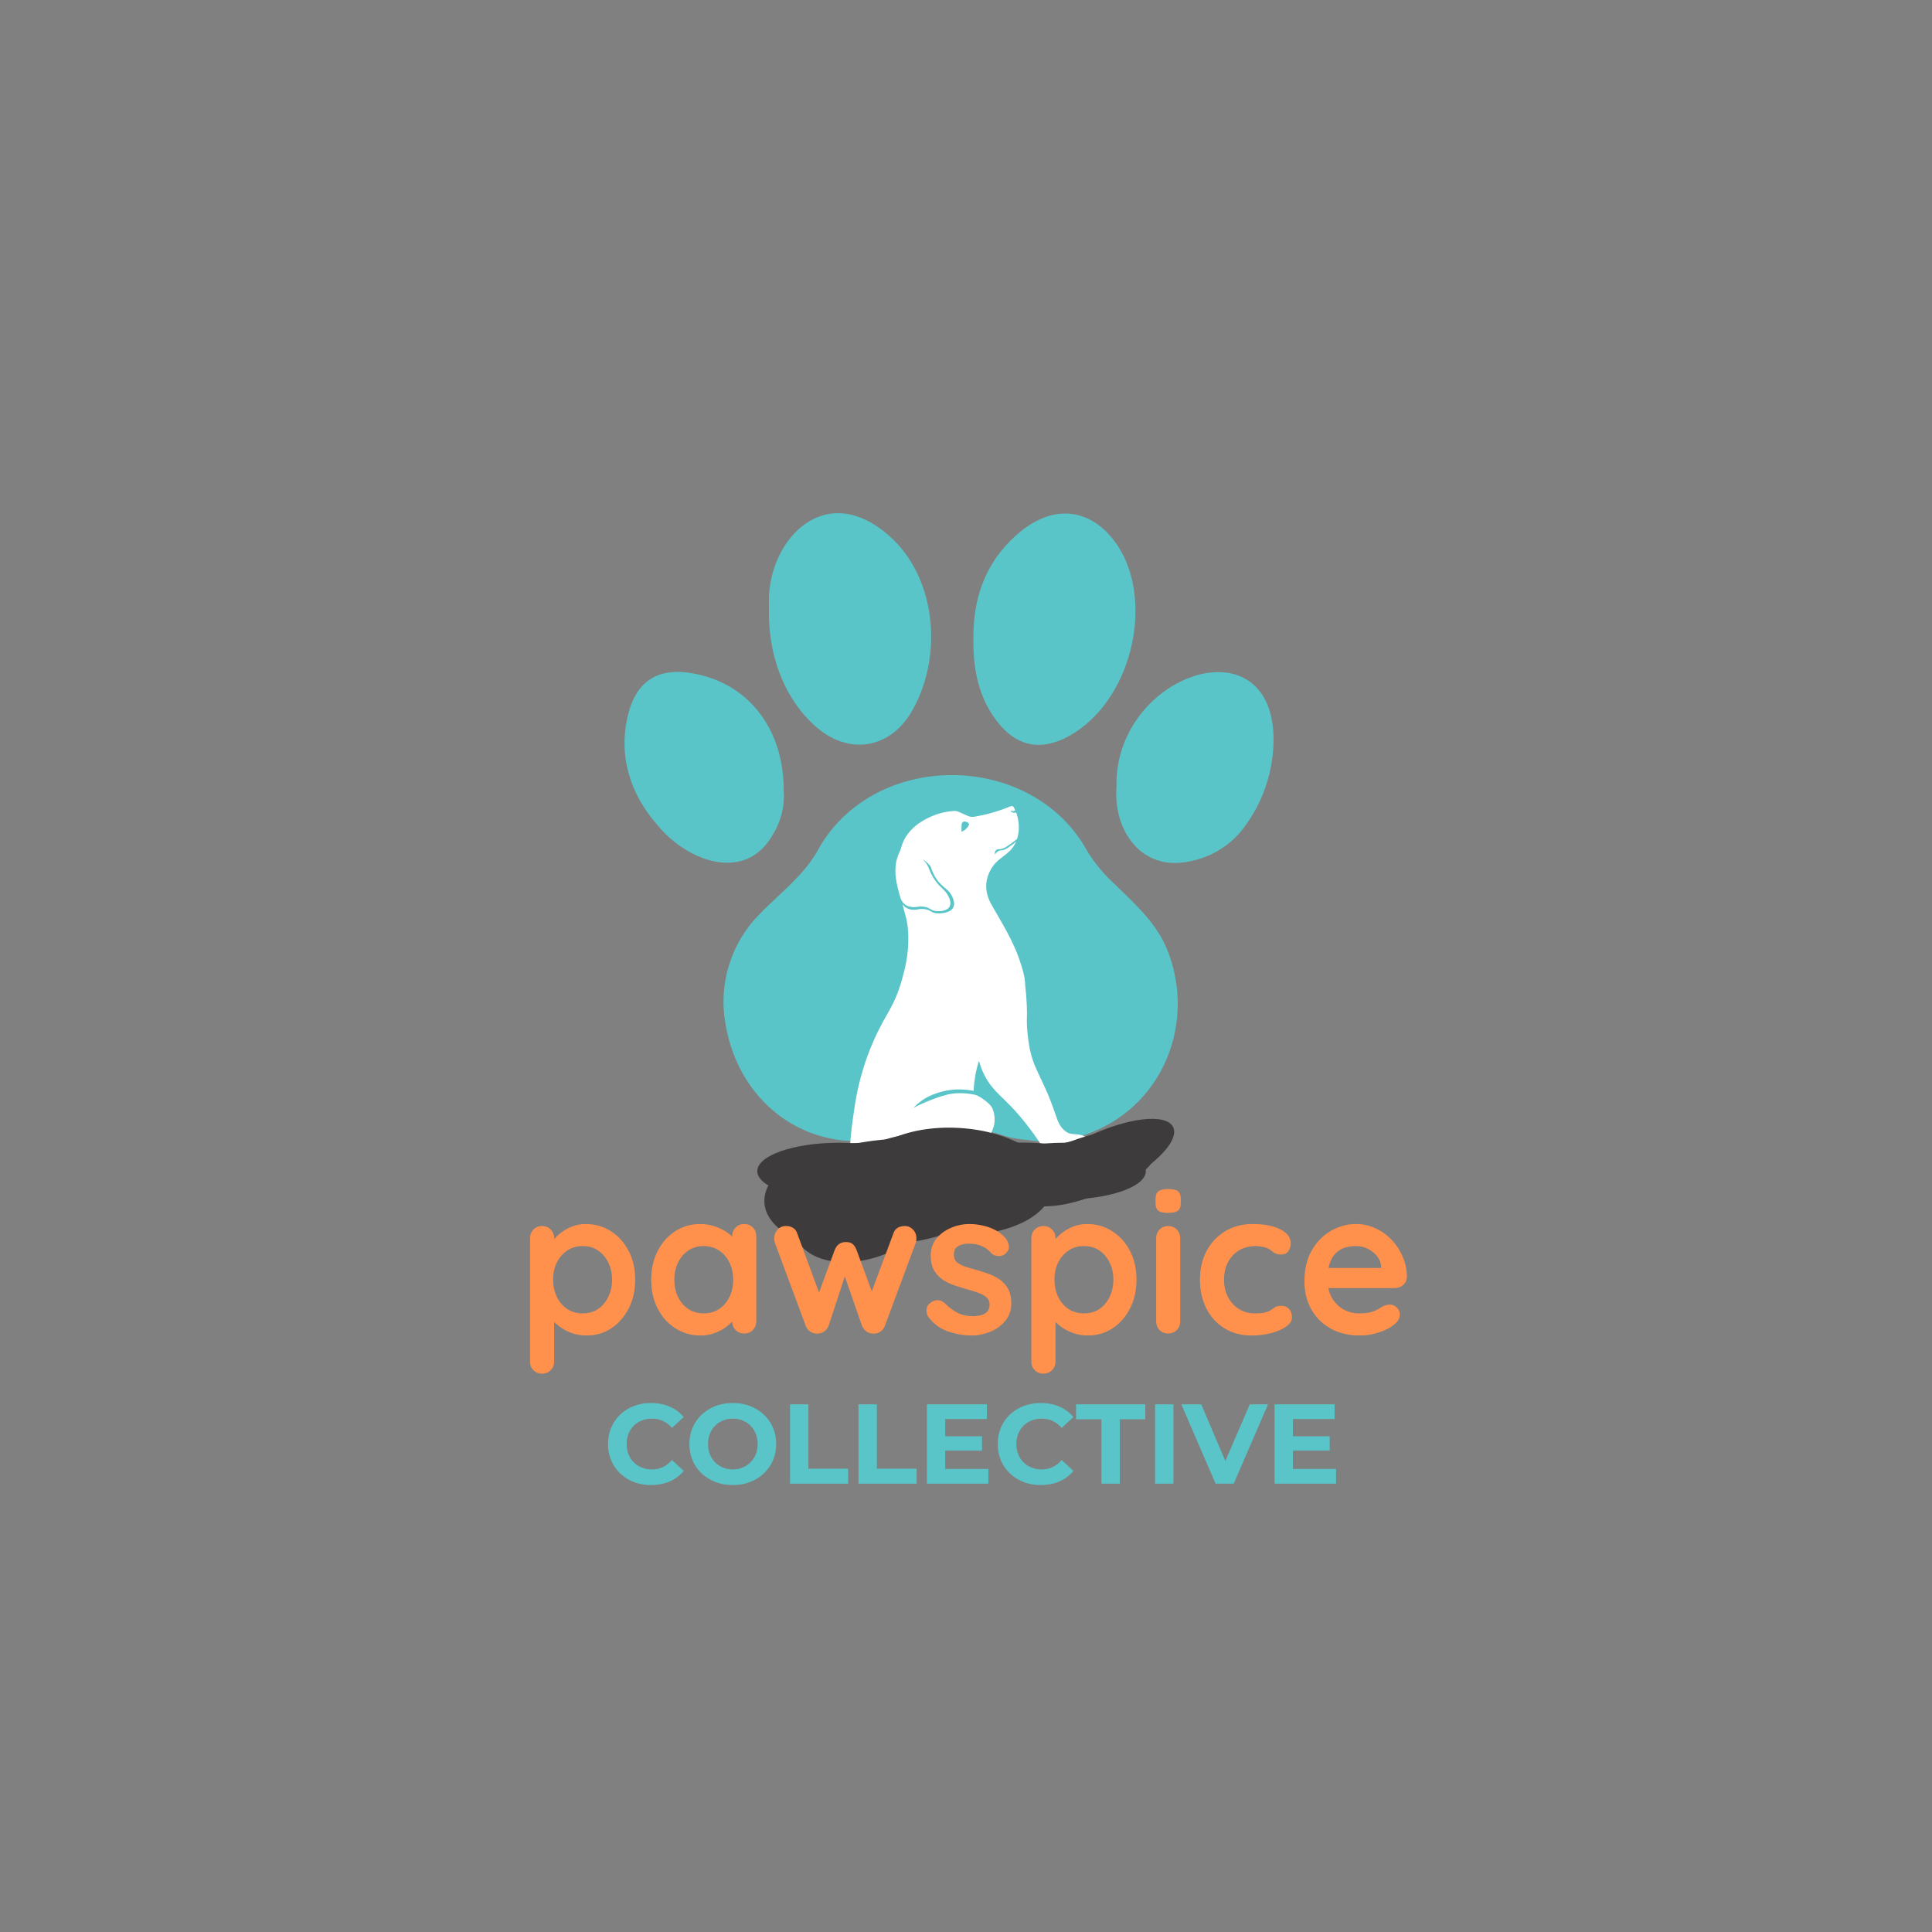 <svg version="1.0" preserveAspectRatio="xMidYMid meet" height="500" viewBox="0 0 375 375" zoomAndPan="magnify" width="500" xmlns:xlink="http://www.w3.org/1999/xlink" xmlns="http://www.w3.org/2000/svg"><rect x="0" y="0" width="375" height="375" fill="#808080" stroke="none"/><defs><g></g><clipPath id="ccce08d96b"><path clip-rule="nonzero" d="M 19 51 L 108 51 L 108 122.684 L 19 122.684 Z M 19 51"></path></clipPath><clipPath id="788b324be1"><path clip-rule="nonzero" d="M 28 0.602 L 60 0.602 L 60 46 L 28 46 Z M 28 0.602"></path></clipPath><clipPath id="ea98048082"><path clip-rule="nonzero" d="M 67 0.602 L 100 0.602 L 100 46 L 67 46 Z M 67 0.602"></path></clipPath><clipPath id="bb8d5f2aca"><path clip-rule="nonzero" d="M 95 31 L 126.129 31 L 126.129 69 L 95 69 Z M 95 31"></path></clipPath><clipPath id="c6e6fdd5f9"><path clip-rule="nonzero" d="M 0.223 31 L 32 31 L 32 69 L 0.223 69 Z M 0.223 31"></path></clipPath><clipPath id="fc6cfb543d"><path clip-rule="nonzero" d="M 30 57 L 92 57 L 92 139 L 30 139 Z M 30 57"></path></clipPath><clipPath id="a2c567a516"><path clip-rule="nonzero" d="M 11.789 75.238 L 74.824 54.383 L 97.625 123.297 L 34.594 144.152 Z M 11.789 75.238"></path></clipPath><clipPath id="135a822683"><path clip-rule="nonzero" d="M 11.789 75.238 L 74.824 54.383 L 97.625 123.297 L 34.594 144.152 Z M 11.789 75.238"></path></clipPath><clipPath id="73c42ee257"><path clip-rule="nonzero" d="M 45 119 L 84 119 L 84 141 L 45 141 Z M 45 119"></path></clipPath><clipPath id="d1b760bd82"><path clip-rule="nonzero" d="M 46.387 118.867 L 83.887 120.992 L 82.715 141.684 L 45.215 139.559 Z M 46.387 118.867"></path></clipPath><clipPath id="78fde81e47"><path clip-rule="nonzero" d="M 65.133 119.93 C 54.781 119.344 46.125 123.5 45.801 129.215 C 45.48 134.926 53.609 140.031 63.961 140.621 C 74.312 141.207 82.965 137.051 83.289 131.336 C 83.613 125.621 75.484 120.516 65.133 119.93 Z M 65.133 119.93"></path></clipPath><clipPath id="022f8a8de1"><path clip-rule="nonzero" d="M 0.32 0.16 L 38.719 0.16 L 38.719 22 L 0.32 22 Z M 0.32 0.16"></path></clipPath><clipPath id="6347ddfd9e"><path clip-rule="nonzero" d="M 1.387 -0.133 L 38.887 1.992 L 37.715 22.684 L 0.215 20.559 Z M 1.387 -0.133"></path></clipPath><clipPath id="0a0080437d"><path clip-rule="nonzero" d="M 20.133 0.93 C 9.781 0.344 1.125 4.5 0.801 10.215 C 0.48 15.926 8.609 21.031 18.961 21.621 C 29.312 22.207 37.965 18.051 38.289 12.336 C 38.613 6.621 30.484 1.516 20.133 0.93 Z M 20.133 0.93"></path></clipPath><clipPath id="e7a4955317"><rect height="22" y="0" width="39" x="0"></rect></clipPath><clipPath id="e6338b4c78"><path clip-rule="nonzero" d="M 37 120 L 75 120 L 75 143 L 37 143 Z M 37 120"></path></clipPath><clipPath id="ae9b8f315f"><path clip-rule="nonzero" d="M 35.613 125.129 L 72.41 117.594 L 76.566 137.895 L 39.77 145.43 Z M 35.613 125.129"></path></clipPath><clipPath id="b484db3add"><path clip-rule="nonzero" d="M 54.004 121.363 C 43.848 123.441 36.543 129.676 37.691 135.281 C 38.84 140.887 48.004 143.742 58.16 141.664 C 68.32 139.582 75.621 133.352 74.473 127.746 C 73.324 122.141 64.16 119.281 54.004 121.363 Z M 54.004 121.363"></path></clipPath><clipPath id="a83c298c5b"><path clip-rule="nonzero" d="M 0 0 L 38 0 L 38 23 L 0 23 Z M 0 0"></path></clipPath><clipPath id="97966015b0"><path clip-rule="nonzero" d="M -1.387 5.129 L 35.41 -2.406 L 39.566 17.895 L 2.77 25.43 Z M -1.387 5.129"></path></clipPath><clipPath id="783b724536"><path clip-rule="nonzero" d="M 17.004 1.363 C 6.848 3.441 -0.457 9.676 0.691 15.281 C 1.84 20.887 11.004 23.742 21.16 21.664 C 31.32 19.582 38.621 13.352 37.473 7.746 C 36.324 2.141 27.16 -0.719 17.004 1.363 Z M 17.004 1.363"></path></clipPath><clipPath id="9bc34a3889"><rect height="23" y="0" width="38" x="0"></rect></clipPath><clipPath id="1aaac1087f"><path clip-rule="nonzero" d="M 32 122 L 63 122 L 63 146 L 32 146 Z M 32 122"></path></clipPath><clipPath id="13cdd2d10d"><path clip-rule="nonzero" d="M 29.02 131.797 L 57.816 118.281 L 66.621 137.039 L 37.824 150.559 Z M 29.02 131.797"></path></clipPath><clipPath id="c59edb935a"><path clip-rule="nonzero" d="M 43.395 125.051 C 35.453 128.777 30.988 135.996 33.422 141.18 C 35.852 146.359 44.262 147.535 52.199 143.809 C 60.141 140.082 64.609 132.859 62.176 127.68 C 59.746 122.5 51.336 121.324 43.395 125.051 Z M 43.395 125.051"></path></clipPath><clipPath id="3975afec43"><path clip-rule="nonzero" d="M 0 0 L 31 0 L 31 24 L 0 24 Z M 0 0"></path></clipPath><clipPath id="7716fb1b02"><path clip-rule="nonzero" d="M -2.98 9.797 L 25.816 -3.719 L 34.621 15.039 L 5.824 28.559 Z M -2.98 9.797"></path></clipPath><clipPath id="32d9a7e179"><path clip-rule="nonzero" d="M 11.395 3.051 C 3.453 6.777 -1.012 13.996 1.422 19.18 C 3.852 24.359 12.262 25.535 20.199 21.809 C 28.141 18.082 32.609 10.859 30.176 5.68 C 27.746 0.5 19.336 -0.676 11.395 3.051 Z M 11.395 3.051"></path></clipPath><clipPath id="0663f16e68"><rect height="24" y="0" width="31" x="0"></rect></clipPath><clipPath id="5bcddbecef"><path clip-rule="nonzero" d="M 27 122 L 66 122 L 66 144 L 27 144 Z M 27 122"></path></clipPath><clipPath id="4478aff6ad"><path clip-rule="nonzero" d="M 26.656 124.156 L 64.367 121.531 L 65.805 142.203 L 28.094 144.828 Z M 26.656 124.156"></path></clipPath><clipPath id="f31307a37b"><path clip-rule="nonzero" d="M 45.5 122.844 C 35.094 123.57 26.977 128.785 27.375 134.492 C 27.773 140.203 36.531 144.242 46.941 143.516 C 57.352 142.793 65.465 137.578 65.066 131.867 C 64.672 126.16 55.91 122.117 45.5 122.844 Z M 45.5 122.844"></path></clipPath><clipPath id="a1961a92be"><path clip-rule="nonzero" d="M 0 0.039 L 38.48 0.039 L 38.48 22 L 0 22 Z M 0 0.039"></path></clipPath><clipPath id="65bd743900"><path clip-rule="nonzero" d="M -0.344 2.156 L 37.367 -0.469 L 38.805 20.203 L 1.094 22.828 Z M -0.344 2.156"></path></clipPath><clipPath id="65418865e3"><path clip-rule="nonzero" d="M 18.5 0.844 C 8.094 1.57 -0.023 6.785 0.375 12.492 C 0.773 18.203 9.531 22.242 19.941 21.516 C 30.352 20.793 38.465 15.578 38.066 9.867 C 37.672 4.16 28.91 0.117 18.5 0.844 Z M 18.5 0.844"></path></clipPath><clipPath id="318cb4596b"><rect height="22" y="0" width="39" x="0"></rect></clipPath><clipPath id="9e4b896fec"><path clip-rule="nonzero" d="M 32 122 L 64 122 L 64 135 L 32 135 Z M 32 122"></path></clipPath><clipPath id="8cb3980f56"><path clip-rule="nonzero" d="M 31.23 125.219 L 62.598 120.059 L 64.387 130.941 L 33.02 136.102 Z M 31.23 125.219"></path></clipPath><clipPath id="3c9f1ae60b"><path clip-rule="nonzero" d="M 46.902 122.641 C 38.246 124.066 31.633 127.656 32.125 130.66 C 32.621 133.664 40.039 134.945 48.695 133.523 C 57.348 132.098 63.965 128.508 63.473 125.504 C 62.977 122.5 55.559 121.219 46.902 122.641 Z M 46.902 122.641"></path></clipPath><clipPath id="98b8a9cfe8"><path clip-rule="nonzero" d="M 0 0 L 32 0 L 32 13 L 0 13 Z M 0 0"></path></clipPath><clipPath id="f5f134af96"><path clip-rule="nonzero" d="M -0.77 3.219 L 30.598 -1.941 L 32.387 8.941 L 1.02 14.102 Z M -0.77 3.219"></path></clipPath><clipPath id="c76afcf78d"><path clip-rule="nonzero" d="M 14.902 0.641 C 6.246 2.066 -0.367 5.656 0.125 8.66 C 0.621 11.664 8.039 12.945 16.695 11.523 C 25.348 10.098 31.965 6.508 31.473 3.504 C 30.977 0.5 23.559 -0.781 14.902 0.641 Z M 14.902 0.641"></path></clipPath><clipPath id="775420c110"><rect height="13" y="0" width="32" x="0"></rect></clipPath><clipPath id="cb48c03cb0"><path clip-rule="nonzero" d="M 25.988 122.805 L 57.777 122.805 L 57.777 133.832 L 25.988 133.832 Z M 25.988 122.805"></path></clipPath><clipPath id="ca067fe189"><path clip-rule="nonzero" d="M 41.871 122.805 C 33.102 122.805 25.988 125.273 25.988 128.32 C 25.988 131.363 33.102 133.832 41.871 133.832 C 50.645 133.832 57.754 131.363 57.754 128.32 C 57.754 125.273 50.645 122.805 41.871 122.805 Z M 41.871 122.805"></path></clipPath><clipPath id="17ac1ae44e"><path clip-rule="nonzero" d="M 0.988 0.805 L 32.777 0.805 L 32.777 11.832 L 0.988 11.832 Z M 0.988 0.805"></path></clipPath><clipPath id="bf30b9128e"><path clip-rule="nonzero" d="M 16.871 0.805 C 8.102 0.805 0.988 3.273 0.988 6.32 C 0.988 9.363 8.102 11.832 16.871 11.832 C 25.645 11.832 32.754 9.363 32.754 6.32 C 32.754 3.273 25.645 0.805 16.871 0.805 Z M 16.871 0.805"></path></clipPath><clipPath id="da28f9aa31"><rect height="12" y="0" width="33" x="0"></rect></clipPath><clipPath id="664e65a136"><path clip-rule="nonzero" d="M 69.637 122.805 L 101.422 122.805 L 101.422 133.832 L 69.637 133.832 Z M 69.637 122.805"></path></clipPath><clipPath id="1d9d761bf6"><path clip-rule="nonzero" d="M 85.52 122.805 C 76.746 122.805 69.637 125.273 69.637 128.32 C 69.637 131.363 76.746 133.832 85.52 133.832 C 94.289 133.832 101.402 131.363 101.402 128.32 C 101.402 125.273 94.289 122.805 85.52 122.805 Z M 85.52 122.805"></path></clipPath><clipPath id="45108781ea"><path clip-rule="nonzero" d="M 0.637 0.805 L 32.422 0.805 L 32.422 11.832 L 0.637 11.832 Z M 0.637 0.805"></path></clipPath><clipPath id="084acd5fd8"><path clip-rule="nonzero" d="M 16.52 0.805 C 7.746 0.805 0.637 3.273 0.637 6.32 C 0.637 9.363 7.746 11.832 16.52 11.832 C 25.289 11.832 32.402 9.363 32.402 6.32 C 32.402 3.273 25.289 0.805 16.52 0.805 Z M 16.52 0.805"></path></clipPath><clipPath id="df922debf0"><rect height="12" y="0" width="33" x="0"></rect></clipPath><clipPath id="3276ca8f70"><path clip-rule="nonzero" d="M 77 118 L 107 118 L 107 136 L 77 136 Z M 77 118"></path></clipPath><clipPath id="5587f11ebd"><path clip-rule="nonzero" d="M 75.68 128.539 L 104.344 114.797 L 109.113 124.738 L 80.449 138.484 Z M 75.68 128.539"></path></clipPath><clipPath id="37f1d9142f"><path clip-rule="nonzero" d="M 90.004 121.672 C 82.094 125.465 76.75 130.766 78.066 133.512 C 79.383 136.258 86.859 135.41 94.77 131.617 C 102.68 127.824 108.027 122.523 106.711 119.777 C 105.395 117.031 97.914 117.879 90.004 121.672 Z M 90.004 121.672"></path></clipPath><clipPath id="7008df0724"><path clip-rule="nonzero" d="M 0 0 L 30 0 L 30 18 L 0 18 Z M 0 0"></path></clipPath><clipPath id="1d125f0b26"><path clip-rule="nonzero" d="M -1.32 10.539 L 27.344 -3.203 L 32.113 6.738 L 3.449 20.484 Z M -1.32 10.539"></path></clipPath><clipPath id="10e3a947e5"><path clip-rule="nonzero" d="M 13.004 3.672 C 5.094 7.465 -0.25 12.766 1.066 15.512 C 2.383 18.258 9.859 17.41 17.77 13.617 C 25.68 9.824 31.027 4.523 29.711 1.777 C 28.395 -0.969 20.914 -0.121 13.004 3.672 Z M 13.004 3.672"></path></clipPath><clipPath id="ee882292ae"><rect height="18" y="0" width="30" x="0"></rect></clipPath><clipPath id="bbc65935b4"><path clip-rule="nonzero" d="M 73 120 L 104 120 L 104 136 L 73 136 Z M 73 120"></path></clipPath><clipPath id="9706d6eddb"><path clip-rule="nonzero" d="M 71.875 128.16 L 101.633 116.988 L 105.508 127.309 L 75.75 138.484 Z M 71.875 128.16"></path></clipPath><clipPath id="58627f5b6f"><path clip-rule="nonzero" d="M 86.742 122.578 C 78.531 125.66 72.742 130.469 73.812 133.32 C 74.883 136.172 82.406 135.984 90.617 132.902 C 98.832 129.816 104.621 125.008 103.551 122.156 C 102.48 119.305 94.957 119.492 86.742 122.578 Z M 86.742 122.578"></path></clipPath><clipPath id="226c88eed3"><path clip-rule="nonzero" d="M 0 0 L 31 0 L 31 16 L 0 16 Z M 0 0"></path></clipPath><clipPath id="912b22ca0d"><path clip-rule="nonzero" d="M -1.125 8.16 L 28.633 -3.012 L 32.508 7.309 L 2.75 18.484 Z M -1.125 8.16"></path></clipPath><clipPath id="c027631893"><path clip-rule="nonzero" d="M 13.742 2.578 C 5.531 5.66 -0.258 10.469 0.812 13.32 C 1.883 16.172 9.406 15.984 17.617 12.902 C 25.832 9.816 31.621 5.008 30.551 2.156 C 29.48 -0.695 21.957 -0.508 13.742 2.578 Z M 13.742 2.578"></path></clipPath><clipPath id="a9329cba10"><rect height="16" y="0" width="31" x="0"></rect></clipPath><clipPath id="24886cecc5"><path clip-rule="nonzero" d="M 63 122 L 96 122 L 96 134 L 63 134 Z M 63 122"></path></clipPath><clipPath id="1caa6092d6"><path clip-rule="nonzero" d="M 63.684 122.105 L 95.441 123.52 L 94.949 134.535 L 63.195 133.121 Z M 63.684 122.105"></path></clipPath><clipPath id="ae491c5c92"><path clip-rule="nonzero" d="M 79.551 122.812 C 70.789 122.422 63.574 124.57 63.438 127.613 C 63.305 130.656 70.297 133.438 79.062 133.828 C 87.824 134.219 95.039 132.066 95.176 129.023 C 95.309 125.984 88.316 123.203 79.551 122.812 Z M 79.551 122.812"></path></clipPath><clipPath id="57060872e5"><path clip-rule="nonzero" d="M 0.078 0.281 L 32.48 0.281 L 32.48 12 L 0.078 12 Z M 0.078 0.281"></path></clipPath><clipPath id="615bcbd1bf"><path clip-rule="nonzero" d="M 0.684 0.105 L 32.441 1.52 L 31.949 12.535 L 0.195 11.121 Z M 0.684 0.105"></path></clipPath><clipPath id="186e65ca94"><path clip-rule="nonzero" d="M 16.551 0.812 C 7.789 0.422 0.574 2.57 0.438 5.613 C 0.305 8.656 7.297 11.438 16.062 11.828 C 24.824 12.219 32.039 10.066 32.176 7.023 C 32.309 3.984 25.316 1.203 16.551 0.812 Z M 16.551 0.812"></path></clipPath><clipPath id="699f433454"><rect height="12" y="0" width="33" x="0"></rect></clipPath><clipPath id="be1f6642be"><path clip-rule="nonzero" d="M 71 121 L 104 121 L 104 135 L 71 135 Z M 71 121"></path></clipPath><clipPath id="d67084af59"><path clip-rule="nonzero" d="M 70.738 125.949 L 101.848 119.418 L 104.113 130.207 L 73.004 136.742 Z M 70.738 125.949"></path></clipPath><clipPath id="4787f328fa"><path clip-rule="nonzero" d="M 86.281 122.688 C 77.699 124.488 71.246 128.367 71.871 131.344 C 72.496 134.324 79.965 135.281 88.547 133.477 C 97.133 131.676 103.586 127.797 102.961 124.816 C 102.336 121.836 94.867 120.883 86.281 122.688 Z M 86.281 122.688"></path></clipPath><clipPath id="295dd5c64d"><path clip-rule="nonzero" d="M 0.238 0 L 32.641 0 L 32.641 14 L 0.238 14 Z M 0.238 0"></path></clipPath><clipPath id="4149f22023"><path clip-rule="nonzero" d="M -0.262 4.949 L 30.848 -1.582 L 33.113 9.207 L 2.004 15.742 Z M -0.262 4.949"></path></clipPath><clipPath id="4c858aba51"><path clip-rule="nonzero" d="M 15.281 1.688 C 6.699 3.488 0.246 7.367 0.871 10.344 C 1.496 13.324 8.965 14.281 17.547 12.477 C 26.133 10.676 32.586 6.797 31.961 3.816 C 31.336 0.836 23.867 -0.117 15.281 1.688 Z M 15.281 1.688"></path></clipPath><clipPath id="e72ecded22"><rect height="14" y="0" width="33" x="0"></rect></clipPath><clipPath id="bcdf9dfb94"><rect height="151" y="0" width="128" x="0"></rect></clipPath></defs><g transform="matrix(1, 0, 0, 1, 121, 99)"><g clip-path="url(#bcdf9dfb94)"><g clip-path="url(#ccce08d96b)"><path fill-rule="nonzero" fill-opacity="1" d="M 80.508 122.527 C 78.766 122.25 76.207 122.195 73.875 121.426 C 66.668 119.051 59.691 119.668 52.418 121.562 C 36.578 125.695 22.469 115.676 19.824 99.762 C 19.473 97.844 19.355 95.91 19.477 93.965 C 19.594 92.016 19.941 90.113 20.523 88.25 C 21.102 86.387 21.895 84.621 22.906 82.953 C 23.914 81.281 25.109 79.758 26.488 78.379 C 28.68 76.098 31.121 74.062 33.297 71.773 C 34.887 70.195 36.273 68.457 37.449 66.551 C 48.008 46.402 79.43 46.457 90.168 66.434 C 91.652 68.77 93.422 70.867 95.477 72.723 C 99.328 76.508 103.398 80.074 105.512 85.238 C 111.602 100.082 104.086 118.035 86.789 122.07 C 84.973 122.48 83.09 122.355 80.508 122.527 Z M 80.508 122.527" fill="#5ac5c8"></path></g><g clip-path="url(#788b324be1)"><path fill-rule="nonzero" fill-opacity="1" d="M 28.254 18.629 C 27.652 6.711 38.195 -5.629 50.582 4.16 C 60.926 12.207 62.32 28.715 55.684 39.566 C 51.254 46.566 43.422 47.484 37.234 41.941 C 32.023 37.309 27.945 29.324 28.254 18.629 Z M 28.254 18.629" fill="#5ac5c8"></path></g><g clip-path="url(#ea98048082)"><path fill-rule="nonzero" fill-opacity="1" d="M 67.93 25.516 C 67.77 17.047 70.305 10.219 76.207 4.922 C 84.41 -2.453 92.609 0.422 96.965 8.66 C 102.844 20.262 97.688 38.52 85.504 44.375 C 80.395 46.75 76.109 45.578 72.633 41.156 C 69.395 37.047 67.906 31.883 67.93 25.516 Z M 67.93 25.516" fill="#5ac5c8"></path></g><g clip-path="url(#bb8d5f2aca)"><path fill-rule="nonzero" fill-opacity="1" d="M 95.707 53.84 C 95.137 32.414 124.734 21.742 126.16 43.098 C 126.312 46.266 125.945 49.375 125.059 52.422 C 124.172 55.469 122.816 58.285 120.988 60.879 C 119.688 62.816 118.059 64.422 116.102 65.699 C 114.145 66.973 112.016 67.812 109.719 68.223 C 100.711 70.102 95.105 62.395 95.707 53.84 Z M 95.707 53.84" fill="#5ac5c8"></path></g><g clip-path="url(#c6e6fdd5f9)"><path fill-rule="nonzero" fill-opacity="1" d="M 31.113 54.328 C 31.234 55.84 31.113 57.336 30.758 58.809 C 30.402 60.281 29.828 61.664 29.027 62.957 C 23.668 72.523 12.285 68.082 6.676 61.223 C 1.18 54.996 -1.039 47.52 0.926 39.66 C 2.754 32.301 7.801 30.156 15.309 32.098 C 25.148 34.672 31.113 43.289 31.113 54.328 Z M 31.113 54.328" fill="#5ac5c8"></path></g><g clip-path="url(#fc6cfb543d)"><g clip-path="url(#a2c567a516)"><g clip-path="url(#135a822683)"><path fill-rule="nonzero" fill-opacity="1" d="M 67.09 61.031 C 67.039 61.254 66.855 61.488 66.688 61.695 C 66.312 62.156 65.891 62.312 65.621 62.445 C 65.621 61.992 65.625 61.594 65.637 61.273 C 65.645 60.957 65.652 60.816 65.762 60.688 C 65.949 60.469 66.133 60.363 66.578 60.516 C 66.824 60.602 66.977 60.762 67.055 60.871 C 67.086 60.918 67.102 60.977 67.09 61.031 Z M 55.465 64.309 Z M 76.238 58.703 C 75.996 58.809 75.48 58.777 75.281 58.551 C 75.203 58.465 75.188 58.367 75.188 58.305 C 75.332 58.391 75.535 58.48 75.738 58.434 C 75.891 58.398 75.969 58.297 76.051 58.254 C 75.965 58.051 75.871 57.871 75.785 57.711 C 75.664 57.488 75.395 57.395 75.16 57.492 C 74.027 57.969 72.723 58.438 71.262 58.836 C 70.137 59.145 69.07 59.367 68.09 59.531 C 67.676 59.598 67.246 59.543 66.859 59.371 C 66.227 59.09 65.594 58.809 64.961 58.527 C 64.742 58.43 64.504 58.383 64.262 58.398 C 63.453 58.445 62.395 58.578 61.211 58.941 C 60.27 59.23 57.27 60.27 55.367 62.66 C 54.574 63.656 54.086 64.742 53.805 65.902 C 53.305 66.945 53.016 67.879 52.922 68.441 C 52.555 70.652 53.055 72.582 53.48 74.23 C 53.582 74.625 53.684 74.984 53.789 75.305 C 54.047 76.117 54.695 76.75 55.52 76.969 C 55.527 76.969 55.535 76.973 55.543 76.973 C 56.746 77.281 57.266 76.777 58.527 77.027 C 59.578 77.234 59.617 77.668 60.492 77.805 C 61.305 77.934 62.793 77.883 63.301 76.977 C 63.887 75.926 62.77 74.422 62.652 74.266 C 61.797 73.141 60.414 72.57 59.223 69.387 C 59.016 68.832 58.652 68.379 58.082 67.727 C 58.84 68.336 59.527 68.883 59.684 69.34 C 60.84 72.766 62.512 73.102 63.387 74.297 C 63.508 74.461 64.648 76.059 63.98 77.223 C 63.406 78.23 61.52 78.363 60.652 78.254 C 59.723 78.137 59.695 77.668 58.574 77.48 C 57.23 77.254 56.938 77.801 55.656 77.512 C 55.652 77.508 55.645 77.508 55.637 77.508 C 55.031 77.363 54.523 77.004 54.184 76.508 C 54.648 78.602 55.223 79.629 55.301 82.613 C 55.398 86.328 54.625 89.16 54.047 91.219 C 52.539 96.59 50.918 97.652 48.547 103.062 C 45.891 109.117 45.121 114.164 44.785 116.473 C 44.039 121.629 43.398 126.043 44.934 129.457 C 44.52 130.227 43.918 130.969 43.051 131.508 C 40.938 132.816 38.578 132.121 36.723 131.574 C 33.523 130.629 31.43 128.609 30.32 127.312 C 30.383 127.801 31.34 134.344 37.156 137.094 C 42.785 139.754 48.215 136.621 49.34 135.977 C 50.086 135.543 50.75 135.07 51.332 134.586 C 51.785 134.715 52.215 134.809 52.605 134.883 L 54.754 134.555 C 54.988 134.617 55.227 134.676 55.457 134.727 C 57.137 135.082 58.512 134.953 59.316 134.848 C 64.797 134.141 67.402 131.68 72.012 131.172 C 72.555 131.109 73.926 130.988 75.277 130.078 C 75.578 129.879 75.84 129.66 76.066 129.445 C 76.75 128.797 76.668 127.684 75.902 127.137 C 74.91 126.43 73.559 125.645 72.375 125.383 C 70.32 124.922 68.262 125.598 67.246 126.324 C 67.75 125.863 68.586 125.07 69.324 124.227 C 70.371 123.027 71.367 121.348 71.914 119.535 C 72.172 118.668 72.18 116.52 71.137 115.438 C 70.031 114.293 68.672 113.57 68.191 113.477 C 64.438 112.742 62.391 113.613 62.391 113.613 C 61.34 113.82 59.062 114.711 57.418 115.473 C 57.008 115.664 56.625 115.859 56.277 116.047 C 57.32 114.957 58.738 113.891 60.629 113.246 C 63.984 112.094 66.312 112.461 67.973 112.738 C 68.109 110.367 68.5 108.473 69.02 106.918 C 69.289 107.93 69.676 108.953 70.219 109.961 C 71.496 112.34 72.98 113.43 75.148 115.656 C 77.176 117.742 79.973 121.16 82.652 125.723 C 83.113 126.5 84.016 126.906 84.898 126.727 C 85.586 126.582 88.754 125.559 90.664 124.789 C 91.457 124.469 91.703 123.477 91.16 122.816 C 90.758 122.324 90.312 121.949 89.684 121.621 C 88.281 120.895 87.078 121.379 86.094 120.777 C 84.73 119.941 84.254 118.449 83.891 117.367 C 81.184 109.352 79.32 108.707 78.566 102.625 C 78.102 98.895 78.449 99.102 78.289 95.902 C 78.223 94.516 78.121 93.355 77.992 92.367 C 77.984 90.543 77.398 88.828 76.805 87.086 C 75.734 83.945 73.703 80.473 71.742 77.121 C 71.254 76.289 70.234 74.578 70.449 72.41 C 70.543 71.461 70.836 70.773 71.004 70.387 C 72.391 67.215 74.918 67.289 76.18 64.438 C 76.199 64.398 76.215 64.359 76.23 64.32 C 76.027 64.512 75.805 64.707 75.559 64.891 C 74.727 65.52 74.113 65.984 73.422 66.039 C 73.305 66.047 73.004 66.062 72.691 66.25 C 72.398 66.43 72.23 66.688 72.129 66.879 C 72.086 66.621 72.074 66.277 72.277 66.059 C 72.488 65.82 72.84 65.828 73 65.824 C 73.84 65.801 74.539 65.27 75.934 64.215 C 76.082 64.102 76.242 63.973 76.414 63.832 C 76.852 62.48 76.758 61.273 76.715 60.801 C 76.645 59.992 76.457 59.285 76.238 58.703" fill="#ffffff"></path></g></g></g><g clip-path="url(#73c42ee257)"><g clip-path="url(#d1b760bd82)"><g clip-path="url(#78fde81e47)"><g transform="matrix(1, 0, 0, 1, 45, 119)"><g clip-path="url(#e7a4955317)"><g clip-path="url(#022f8a8de1)"><g clip-path="url(#6347ddfd9e)"><g clip-path="url(#0a0080437d)"><path fill-rule="nonzero" fill-opacity="1" d="M 1.387 -0.133 L 38.887 1.992 L 37.715 22.684 L 0.215 20.559 Z M 1.387 -0.133" fill="#3d3b3b"></path></g></g></g></g></g></g></g></g><g clip-path="url(#e6338b4c78)"><g clip-path="url(#ae9b8f315f)"><g clip-path="url(#b484db3add)"><g transform="matrix(1, 0, 0, 1, 37, 120)"><g clip-path="url(#9bc34a3889)"><g clip-path="url(#a83c298c5b)"><g clip-path="url(#97966015b0)"><g clip-path="url(#783b724536)"><path fill-rule="nonzero" fill-opacity="1" d="M -1.387 5.129 L 35.41 -2.406 L 39.566 17.895 L 2.77 25.43 Z M -1.387 5.129" fill="#3d3b3b"></path></g></g></g></g></g></g></g></g><g clip-path="url(#1aaac1087f)"><g clip-path="url(#13cdd2d10d)"><g clip-path="url(#c59edb935a)"><g transform="matrix(1, 0, 0, 1, 32, 122)"><g clip-path="url(#0663f16e68)"><g clip-path="url(#3975afec43)"><g clip-path="url(#7716fb1b02)"><g clip-path="url(#32d9a7e179)"><path fill-rule="nonzero" fill-opacity="1" d="M -2.98 9.797 L 25.742 -3.684 L 34.547 15.074 L 5.824 28.559 Z M -2.98 9.797" fill="#3d3b3b"></path></g></g></g></g></g></g></g></g><g clip-path="url(#5bcddbecef)"><g clip-path="url(#4478aff6ad)"><g clip-path="url(#f31307a37b)"><g transform="matrix(1, 0, 0, 1, 27, 122)"><g clip-path="url(#318cb4596b)"><g clip-path="url(#a1961a92be)"><g clip-path="url(#65bd743900)"><g clip-path="url(#65418865e3)"><path fill-rule="nonzero" fill-opacity="1" d="M -0.344 2.156 L 37.367 -0.469 L 38.805 20.203 L 1.094 22.828 Z M -0.344 2.156" fill="#3d3b3b"></path></g></g></g></g></g></g></g></g><g clip-path="url(#9e4b896fec)"><g clip-path="url(#8cb3980f56)"><g clip-path="url(#3c9f1ae60b)"><g transform="matrix(1, 0, 0, 1, 32, 122)"><g clip-path="url(#775420c110)"><g clip-path="url(#98b8a9cfe8)"><g clip-path="url(#f5f134af96)"><g clip-path="url(#c76afcf78d)"><path fill-rule="nonzero" fill-opacity="1" d="M -0.77 3.219 L 30.598 -1.941 L 32.387 8.941 L 1.02 14.102 Z M -0.77 3.219" fill="#3d3b3b"></path></g></g></g></g></g></g></g></g><g clip-path="url(#cb48c03cb0)"><g clip-path="url(#ca067fe189)"><g transform="matrix(1, 0, 0, 1, 25, 122)"><g clip-path="url(#da28f9aa31)"><g clip-path="url(#17ac1ae44e)"><g clip-path="url(#bf30b9128e)"><path fill-rule="nonzero" fill-opacity="1" d="M 0.988 0.805 L 32.777 0.805 L 32.777 11.832 L 0.988 11.832 Z M 0.988 0.805" fill="#3d3b3b"></path></g></g></g></g></g></g><g clip-path="url(#664e65a136)"><g clip-path="url(#1d9d761bf6)"><g transform="matrix(1, 0, 0, 1, 69, 122)"><g clip-path="url(#df922debf0)"><g clip-path="url(#45108781ea)"><g clip-path="url(#084acd5fd8)"><path fill-rule="nonzero" fill-opacity="1" d="M 0.637 0.805 L 32.422 0.805 L 32.422 11.832 L 0.637 11.832 Z M 0.637 0.805" fill="#3d3b3b"></path></g></g></g></g></g></g><g clip-path="url(#3276ca8f70)"><g clip-path="url(#5587f11ebd)"><g clip-path="url(#37f1d9142f)"><g transform="matrix(1, 0, 0, 1, 77, 118)"><g clip-path="url(#ee882292ae)"><g clip-path="url(#7008df0724)"><g clip-path="url(#1d125f0b26)"><g clip-path="url(#10e3a947e5)"><path fill-rule="nonzero" fill-opacity="1" d="M -1.32 10.539 L 27.344 -3.203 L 32.113 6.738 L 3.449 20.484 Z M -1.32 10.539" fill="#3d3b3b"></path></g></g></g></g></g></g></g></g><g clip-path="url(#bbc65935b4)"><g clip-path="url(#9706d6eddb)"><g clip-path="url(#58627f5b6f)"><g transform="matrix(1, 0, 0, 1, 73, 120)"><g clip-path="url(#a9329cba10)"><g clip-path="url(#226c88eed3)"><g clip-path="url(#912b22ca0d)"><g clip-path="url(#c027631893)"><path fill-rule="nonzero" fill-opacity="1" d="M -1.125 8.16 L 28.633 -3.012 L 32.508 7.309 L 2.75 18.484 Z M -1.125 8.16" fill="#3d3b3b"></path></g></g></g></g></g></g></g></g><g clip-path="url(#24886cecc5)"><g clip-path="url(#1caa6092d6)"><g clip-path="url(#ae491c5c92)"><g transform="matrix(1, 0, 0, 1, 63, 122)"><g clip-path="url(#699f433454)"><g clip-path="url(#57060872e5)"><g clip-path="url(#615bcbd1bf)"><g clip-path="url(#186e65ca94)"><path fill-rule="nonzero" fill-opacity="1" d="M 0.684 0.105 L 32.441 1.52 L 31.949 12.535 L 0.195 11.121 Z M 0.684 0.105" fill="#3d3b3b"></path></g></g></g></g></g></g></g></g><g clip-path="url(#be1f6642be)"><g clip-path="url(#d67084af59)"><g clip-path="url(#4787f328fa)"><g transform="matrix(1, 0, 0, 1, 71, 121)"><g clip-path="url(#e72ecded22)"><g clip-path="url(#295dd5c64d)"><g clip-path="url(#4149f22023)"><g clip-path="url(#4c858aba51)"><path fill-rule="nonzero" fill-opacity="1" d="M -0.262 4.949 L 30.848 -1.582 L 33.113 9.207 L 2.004 15.742 Z M -0.262 4.949" fill="#3d3b3b"></path></g></g></g></g></g></g></g></g></g></g><g fill-opacity="1" fill="#ff914d"><g transform="translate(100.348, 258.831)"><g><path d="M 13.344 -21.25 C 15.156 -21.25 16.781 -20.785 18.219 -19.859 C 19.664 -18.941 20.812 -17.676 21.656 -16.062 C 22.508 -14.457 22.938 -12.586 22.938 -10.453 C 22.938 -8.316 22.508 -6.438 21.656 -4.812 C 20.812 -3.188 19.68 -1.91 18.266 -0.984 C 16.848 -0.066 15.258 0.391 13.5 0.391 C 12.457 0.391 11.477 0.223 10.562 -0.109 C 9.656 -0.453 8.859 -0.883 8.172 -1.406 C 7.484 -1.926 6.945 -2.453 6.562 -2.984 C 6.188 -3.516 6 -3.961 6 -4.328 L 7.219 -4.844 L 7.219 5.422 C 7.219 6.098 6.992 6.66 6.547 7.109 C 6.109 7.566 5.551 7.797 4.875 7.797 C 4.195 7.797 3.633 7.57 3.188 7.125 C 2.75 6.688 2.531 6.117 2.531 5.422 L 2.531 -18.484 C 2.531 -19.16 2.75 -19.723 3.188 -20.172 C 3.633 -20.629 4.195 -20.859 4.875 -20.859 C 5.551 -20.859 6.109 -20.629 6.547 -20.172 C 6.992 -19.723 7.219 -19.16 7.219 -18.484 L 7.219 -16.578 L 6.547 -16.922 C 6.547 -17.266 6.727 -17.676 7.094 -18.156 C 7.457 -18.633 7.953 -19.113 8.578 -19.594 C 9.203 -20.07 9.922 -20.469 10.734 -20.781 C 11.555 -21.094 12.426 -21.25 13.344 -21.25 Z M 12.75 -16.969 C 11.602 -16.969 10.602 -16.68 9.75 -16.109 C 8.895 -15.535 8.223 -14.758 7.734 -13.781 C 7.254 -12.812 7.016 -11.703 7.016 -10.453 C 7.016 -9.234 7.254 -8.117 7.734 -7.109 C 8.223 -6.109 8.895 -5.32 9.75 -4.75 C 10.602 -4.188 11.602 -3.906 12.75 -3.906 C 13.895 -3.906 14.891 -4.188 15.734 -4.75 C 16.578 -5.32 17.238 -6.109 17.719 -7.109 C 18.207 -8.117 18.453 -9.234 18.453 -10.453 C 18.453 -11.703 18.207 -12.812 17.719 -13.781 C 17.238 -14.758 16.578 -15.535 15.734 -16.109 C 14.891 -16.68 13.895 -16.969 12.75 -16.969 Z M 12.75 -16.969"></path></g></g></g><g fill-opacity="1" fill="#ff914d"><g transform="translate(124.84, 258.831)"><g><path d="M 19.609 -21.25 C 20.285 -21.25 20.844 -21.023 21.281 -20.578 C 21.727 -20.141 21.953 -19.57 21.953 -18.875 L 21.953 -2.375 C 21.953 -1.695 21.727 -1.129 21.281 -0.672 C 20.844 -0.223 20.285 0 19.609 0 C 18.941 0 18.383 -0.223 17.938 -0.672 C 17.5 -1.129 17.281 -1.695 17.281 -2.375 L 17.281 -4.297 L 18.141 -3.938 C 18.141 -3.602 17.957 -3.191 17.594 -2.703 C 17.227 -2.223 16.734 -1.75 16.109 -1.281 C 15.484 -0.812 14.75 -0.414 13.906 -0.094 C 13.062 0.227 12.145 0.391 11.156 0.391 C 9.363 0.391 7.738 -0.066 6.281 -0.984 C 4.82 -1.91 3.672 -3.188 2.828 -4.812 C 1.984 -6.438 1.562 -8.301 1.562 -10.406 C 1.562 -12.539 1.984 -14.422 2.828 -16.047 C 3.672 -17.672 4.805 -18.941 6.234 -19.859 C 7.672 -20.785 9.258 -21.25 11 -21.25 C 12.113 -21.25 13.141 -21.078 14.078 -20.734 C 15.016 -20.398 15.828 -19.973 16.516 -19.453 C 17.203 -18.941 17.734 -18.414 18.109 -17.875 C 18.492 -17.344 18.688 -16.895 18.688 -16.531 L 17.281 -16.031 L 17.281 -18.875 C 17.281 -19.551 17.5 -20.113 17.938 -20.562 C 18.383 -21.02 18.941 -21.25 19.609 -21.25 Z M 11.734 -3.906 C 12.879 -3.906 13.879 -4.188 14.734 -4.75 C 15.598 -5.32 16.27 -6.102 16.75 -7.094 C 17.227 -8.082 17.469 -9.188 17.469 -10.406 C 17.469 -11.656 17.227 -12.773 16.75 -13.766 C 16.27 -14.754 15.598 -15.535 14.734 -16.109 C 13.879 -16.68 12.879 -16.969 11.734 -16.969 C 10.617 -16.969 9.629 -16.68 8.766 -16.109 C 7.91 -15.535 7.242 -14.754 6.766 -13.766 C 6.285 -12.773 6.047 -11.656 6.047 -10.406 C 6.047 -9.188 6.285 -8.082 6.766 -7.094 C 7.242 -6.102 7.91 -5.32 8.766 -4.75 C 9.629 -4.188 10.617 -3.906 11.734 -3.906 Z M 11.734 -3.906"></path></g></g></g><g fill-opacity="1" fill="#ff914d"><g transform="translate(149.098, 258.831)"><g><path d="M 26.562 -20.859 C 27.156 -20.859 27.672 -20.629 28.109 -20.172 C 28.555 -19.723 28.781 -19.148 28.781 -18.453 C 28.781 -18.266 28.766 -18.098 28.734 -17.953 C 28.711 -17.816 28.676 -17.68 28.625 -17.547 L 22.656 -1.484 C 22.477 -0.961 22.156 -0.566 21.688 -0.297 C 21.219 -0.023 20.723 0.07 20.203 0 C 19.316 -0.051 18.656 -0.547 18.219 -1.484 L 14.359 -12.594 L 15.359 -12.562 L 11.734 -1.484 C 11.297 -0.547 10.633 -0.051 9.75 0 C 9.258 0.07 8.77 -0.023 8.281 -0.297 C 7.801 -0.566 7.473 -0.961 7.297 -1.484 L 1.328 -17.547 C 1.223 -17.836 1.172 -18.141 1.172 -18.453 C 1.172 -19.078 1.379 -19.633 1.797 -20.125 C 2.211 -20.613 2.785 -20.859 3.516 -20.859 C 4.004 -20.859 4.441 -20.738 4.828 -20.5 C 5.223 -20.27 5.5 -19.898 5.656 -19.391 L 10.375 -6.594 L 9.406 -6.672 L 12.953 -16.297 C 13.367 -17.266 14.082 -17.75 15.094 -17.75 C 15.664 -17.75 16.098 -17.625 16.391 -17.375 C 16.691 -17.125 16.938 -16.766 17.125 -16.297 L 20.672 -6.672 L 19.5 -6.516 L 24.297 -19.391 C 24.609 -20.367 25.363 -20.859 26.562 -20.859 Z M 26.562 -20.859"></path></g></g></g><g fill-opacity="1" fill="#ff914d"><g transform="translate(178.855, 258.831)"><g><path d="M 1.328 -3.234 C 1.066 -3.598 0.945 -4.066 0.969 -4.641 C 1 -5.211 1.336 -5.707 1.984 -6.125 C 2.398 -6.383 2.844 -6.492 3.312 -6.453 C 3.781 -6.41 4.238 -6.172 4.688 -5.734 C 5.438 -4.984 6.227 -4.398 7.062 -3.984 C 7.895 -3.566 8.93 -3.359 10.172 -3.359 C 10.566 -3.379 11 -3.438 11.469 -3.531 C 11.938 -3.625 12.344 -3.832 12.688 -4.156 C 13.039 -4.477 13.219 -4.977 13.219 -5.656 C 13.219 -6.227 13.02 -6.68 12.625 -7.016 C 12.238 -7.359 11.727 -7.645 11.094 -7.875 C 10.457 -8.113 9.75 -8.336 8.969 -8.547 C 8.164 -8.773 7.336 -9.031 6.484 -9.312 C 5.641 -9.602 4.867 -9.973 4.172 -10.422 C 3.473 -10.879 2.898 -11.484 2.453 -12.234 C 2.016 -12.992 1.797 -13.945 1.797 -15.094 C 1.797 -16.395 2.16 -17.5 2.891 -18.406 C 3.617 -19.312 4.562 -20.008 5.719 -20.5 C 6.875 -21 8.086 -21.25 9.359 -21.25 C 10.16 -21.25 11.004 -21.148 11.891 -20.953 C 12.773 -20.766 13.617 -20.457 14.422 -20.031 C 15.234 -19.602 15.91 -19.035 16.453 -18.328 C 16.742 -17.941 16.914 -17.473 16.969 -16.922 C 17.02 -16.379 16.77 -15.883 16.219 -15.438 C 15.832 -15.125 15.379 -14.988 14.859 -15.031 C 14.336 -15.07 13.91 -15.25 13.578 -15.562 C 13.129 -16.133 12.535 -16.586 11.797 -16.922 C 11.055 -17.266 10.207 -17.438 9.25 -17.438 C 8.852 -17.438 8.426 -17.391 7.969 -17.297 C 7.52 -17.203 7.125 -17.004 6.781 -16.703 C 6.445 -16.41 6.281 -15.938 6.281 -15.281 C 6.281 -14.688 6.473 -14.211 6.859 -13.859 C 7.254 -13.516 7.781 -13.227 8.438 -13 C 9.102 -12.781 9.812 -12.566 10.562 -12.359 C 11.344 -12.148 12.133 -11.898 12.938 -11.609 C 13.75 -11.328 14.492 -10.953 15.172 -10.484 C 15.848 -10.016 16.395 -9.41 16.812 -8.672 C 17.227 -7.93 17.438 -6.988 17.438 -5.844 C 17.438 -4.52 17.047 -3.391 16.266 -2.453 C 15.484 -1.516 14.504 -0.805 13.328 -0.328 C 12.16 0.148 10.969 0.391 9.75 0.391 C 8.219 0.391 6.68 0.125 5.141 -0.406 C 3.609 -0.938 2.336 -1.879 1.328 -3.234 Z M 1.328 -3.234"></path></g></g></g><g fill-opacity="1" fill="#ff914d"><g transform="translate(197.653, 258.831)"><g><path d="M 13.344 -21.25 C 15.156 -21.25 16.781 -20.785 18.219 -19.859 C 19.664 -18.941 20.812 -17.676 21.656 -16.062 C 22.508 -14.457 22.938 -12.586 22.938 -10.453 C 22.938 -8.316 22.508 -6.438 21.656 -4.812 C 20.812 -3.188 19.68 -1.91 18.266 -0.984 C 16.848 -0.066 15.258 0.391 13.5 0.391 C 12.457 0.391 11.477 0.223 10.562 -0.109 C 9.656 -0.453 8.859 -0.883 8.172 -1.406 C 7.484 -1.926 6.945 -2.453 6.562 -2.984 C 6.188 -3.516 6 -3.961 6 -4.328 L 7.219 -4.844 L 7.219 5.422 C 7.219 6.098 6.992 6.66 6.547 7.109 C 6.109 7.566 5.551 7.797 4.875 7.797 C 4.195 7.797 3.633 7.57 3.188 7.125 C 2.75 6.688 2.531 6.117 2.531 5.422 L 2.531 -18.484 C 2.531 -19.16 2.75 -19.723 3.188 -20.172 C 3.633 -20.629 4.195 -20.859 4.875 -20.859 C 5.551 -20.859 6.109 -20.629 6.547 -20.172 C 6.992 -19.723 7.219 -19.16 7.219 -18.484 L 7.219 -16.578 L 6.547 -16.922 C 6.547 -17.266 6.727 -17.676 7.094 -18.156 C 7.457 -18.633 7.953 -19.113 8.578 -19.594 C 9.203 -20.07 9.922 -20.469 10.734 -20.781 C 11.555 -21.094 12.426 -21.25 13.344 -21.25 Z M 12.75 -16.969 C 11.602 -16.969 10.602 -16.68 9.75 -16.109 C 8.895 -15.535 8.223 -14.758 7.734 -13.781 C 7.254 -12.812 7.016 -11.703 7.016 -10.453 C 7.016 -9.234 7.254 -8.117 7.734 -7.109 C 8.223 -6.109 8.895 -5.32 9.75 -4.75 C 10.602 -4.188 11.602 -3.906 12.75 -3.906 C 13.895 -3.906 14.891 -4.188 15.734 -4.75 C 16.578 -5.32 17.238 -6.109 17.719 -7.109 C 18.207 -8.117 18.453 -9.234 18.453 -10.453 C 18.453 -11.703 18.207 -12.812 17.719 -13.781 C 17.238 -14.758 16.578 -15.535 15.734 -16.109 C 14.891 -16.68 13.895 -16.969 12.75 -16.969 Z M 12.75 -16.969"></path></g></g></g><g fill-opacity="1" fill="#ff914d"><g transform="translate(222.145, 258.831)"><g><path d="M 6.938 -2.375 C 6.938 -1.695 6.711 -1.129 6.266 -0.672 C 5.828 -0.223 5.273 0 4.609 0 C 3.93 0 3.367 -0.223 2.922 -0.672 C 2.484 -1.129 2.266 -1.695 2.266 -2.375 L 2.266 -18.484 C 2.266 -19.16 2.484 -19.723 2.922 -20.172 C 3.367 -20.629 3.93 -20.859 4.609 -20.859 C 5.273 -20.859 5.828 -20.629 6.266 -20.172 C 6.711 -19.723 6.938 -19.16 6.938 -18.484 Z M 4.562 -23.406 C 3.676 -23.406 3.051 -23.547 2.688 -23.828 C 2.32 -24.117 2.141 -24.625 2.141 -25.344 L 2.141 -26.094 C 2.141 -26.844 2.336 -27.352 2.734 -27.625 C 3.141 -27.906 3.758 -28.047 4.594 -28.047 C 5.5 -28.047 6.133 -27.898 6.5 -27.609 C 6.863 -27.328 7.047 -26.82 7.047 -26.094 L 7.047 -25.344 C 7.047 -24.594 6.848 -24.082 6.453 -23.812 C 6.066 -23.539 5.438 -23.406 4.562 -23.406 Z M 4.562 -23.406"></path></g></g></g><g fill-opacity="1" fill="#ff914d"><g transform="translate(231.349, 258.831)"><g><path d="M 11.812 -21.25 C 13.301 -21.25 14.598 -21.094 15.703 -20.781 C 16.805 -20.469 17.66 -20.031 18.266 -19.469 C 18.879 -18.914 19.188 -18.25 19.188 -17.469 C 19.188 -16.945 19.031 -16.457 18.719 -16 C 18.406 -15.551 17.953 -15.328 17.359 -15.328 C 16.941 -15.328 16.594 -15.383 16.312 -15.5 C 16.039 -15.613 15.801 -15.758 15.594 -15.938 C 15.383 -16.125 15.141 -16.297 14.859 -16.453 C 14.598 -16.609 14.203 -16.734 13.672 -16.828 C 13.141 -16.922 12.742 -16.969 12.484 -16.969 C 11.148 -16.969 10.02 -16.68 9.094 -16.109 C 8.176 -15.535 7.469 -14.758 6.969 -13.781 C 6.477 -12.812 6.234 -11.688 6.234 -10.406 C 6.234 -9.164 6.488 -8.055 7 -7.078 C 7.508 -6.098 8.211 -5.32 9.109 -4.75 C 10.004 -4.188 11.035 -3.906 12.203 -3.906 C 12.859 -3.906 13.422 -3.941 13.891 -4.016 C 14.359 -4.098 14.742 -4.219 15.047 -4.375 C 15.41 -4.582 15.734 -4.801 16.016 -5.031 C 16.305 -5.258 16.738 -5.375 17.312 -5.375 C 17.988 -5.375 18.508 -5.16 18.875 -4.734 C 19.238 -4.305 19.422 -3.781 19.422 -3.156 C 19.422 -2.508 19.055 -1.914 18.328 -1.375 C 17.598 -0.844 16.641 -0.414 15.453 -0.094 C 14.273 0.227 13 0.391 11.625 0.391 C 9.57 0.391 7.789 -0.082 6.281 -1.031 C 4.77 -1.977 3.602 -3.27 2.781 -4.906 C 1.969 -6.551 1.562 -8.383 1.562 -10.406 C 1.562 -12.539 1.992 -14.422 2.859 -16.047 C 3.734 -17.672 4.941 -18.941 6.484 -19.859 C 8.035 -20.785 9.812 -21.25 11.812 -21.25 Z M 11.812 -21.25"></path></g></g></g><g fill-opacity="1" fill="#ff914d"><g transform="translate(251.629, 258.831)"><g><path d="M 12.359 0.391 C 10.148 0.391 8.234 -0.066 6.609 -0.984 C 4.984 -1.91 3.734 -3.164 2.859 -4.75 C 1.992 -6.344 1.562 -8.141 1.562 -10.141 C 1.562 -12.484 2.035 -14.477 2.984 -16.125 C 3.93 -17.781 5.172 -19.047 6.703 -19.922 C 8.242 -20.805 9.867 -21.25 11.578 -21.25 C 12.91 -21.25 14.164 -20.973 15.344 -20.422 C 16.531 -19.879 17.578 -19.133 18.484 -18.188 C 19.391 -17.238 20.109 -16.141 20.641 -14.891 C 21.18 -13.648 21.453 -12.328 21.453 -10.922 C 21.422 -10.297 21.172 -9.785 20.703 -9.391 C 20.234 -9.004 19.691 -8.812 19.078 -8.812 L 4.172 -8.812 L 3 -12.719 L 17.312 -12.719 L 16.453 -11.938 L 16.453 -12.984 C 16.398 -13.742 16.133 -14.422 15.656 -15.016 C 15.176 -15.609 14.578 -16.082 13.859 -16.438 C 13.148 -16.789 12.391 -16.969 11.578 -16.969 C 10.797 -16.969 10.066 -16.863 9.391 -16.656 C 8.723 -16.445 8.141 -16.094 7.641 -15.594 C 7.148 -15.102 6.758 -14.441 6.469 -13.609 C 6.188 -12.773 6.047 -11.723 6.047 -10.453 C 6.047 -9.047 6.336 -7.852 6.922 -6.875 C 7.504 -5.906 8.254 -5.164 9.172 -4.656 C 10.098 -4.156 11.082 -3.906 12.125 -3.906 C 13.094 -3.906 13.859 -3.984 14.422 -4.141 C 14.992 -4.297 15.457 -4.484 15.812 -4.703 C 16.164 -4.922 16.484 -5.109 16.766 -5.266 C 17.234 -5.492 17.676 -5.609 18.094 -5.609 C 18.664 -5.609 19.141 -5.414 19.516 -5.031 C 19.891 -4.645 20.078 -4.191 20.078 -3.672 C 20.078 -2.961 19.719 -2.32 19 -1.75 C 18.32 -1.176 17.367 -0.676 16.141 -0.25 C 14.922 0.176 13.66 0.391 12.359 0.391 Z M 12.359 0.391"></path></g></g></g><g fill-opacity="1" fill="#5ac5c8"><g transform="translate(117.161, 287.981)"><g><path d="M 9.203 0.266 C 7.629 0.266 6.207 -0.07 4.938 -0.75 C 3.664 -1.438 2.664 -2.383 1.938 -3.594 C 1.219 -4.801 0.859 -6.172 0.859 -7.703 C 0.859 -9.223 1.219 -10.586 1.938 -11.797 C 2.664 -13.016 3.664 -13.961 4.938 -14.641 C 6.207 -15.316 7.633 -15.656 9.219 -15.656 C 10.551 -15.656 11.754 -15.422 12.828 -14.953 C 13.91 -14.484 14.816 -13.812 15.547 -12.938 L 13.266 -10.828 C 12.223 -12.023 10.93 -12.625 9.391 -12.625 C 8.441 -12.625 7.594 -12.414 6.844 -12 C 6.094 -11.582 5.508 -11 5.094 -10.25 C 4.676 -9.5 4.469 -8.648 4.469 -7.703 C 4.469 -6.742 4.676 -5.891 5.094 -5.141 C 5.508 -4.398 6.094 -3.816 6.844 -3.391 C 7.594 -2.973 8.441 -2.766 9.391 -2.766 C 10.93 -2.766 12.223 -3.375 13.266 -4.594 L 15.547 -2.484 C 14.816 -1.586 13.91 -0.906 12.828 -0.438 C 11.742 0.031 10.535 0.266 9.203 0.266 Z M 9.203 0.266"></path></g></g></g><g fill-opacity="1" fill="#5ac5c8"><g transform="translate(132.954, 287.981)"><g><path d="M 9.281 0.266 C 7.688 0.266 6.242 -0.078 4.953 -0.766 C 3.672 -1.453 2.664 -2.398 1.938 -3.609 C 1.219 -4.828 0.859 -6.191 0.859 -7.703 C 0.859 -9.211 1.219 -10.57 1.938 -11.781 C 2.664 -12.988 3.672 -13.938 4.953 -14.625 C 6.242 -15.312 7.688 -15.656 9.281 -15.656 C 10.883 -15.656 12.32 -15.312 13.594 -14.625 C 14.875 -13.938 15.879 -12.988 16.609 -11.781 C 17.336 -10.57 17.703 -9.211 17.703 -7.703 C 17.703 -6.191 17.336 -4.828 16.609 -3.609 C 15.879 -2.398 14.875 -1.453 13.594 -0.766 C 12.32 -0.078 10.883 0.266 9.281 0.266 Z M 9.281 -2.766 C 10.188 -2.766 11.004 -2.973 11.734 -3.391 C 12.473 -3.816 13.051 -4.398 13.469 -5.141 C 13.895 -5.891 14.109 -6.742 14.109 -7.703 C 14.109 -8.648 13.895 -9.5 13.469 -10.25 C 13.051 -11 12.473 -11.582 11.734 -12 C 11.004 -12.414 10.188 -12.625 9.281 -12.625 C 8.375 -12.625 7.551 -12.414 6.812 -12 C 6.082 -11.582 5.508 -11 5.094 -10.25 C 4.676 -9.5 4.469 -8.648 4.469 -7.703 C 4.469 -6.742 4.676 -5.891 5.094 -5.141 C 5.508 -4.398 6.082 -3.816 6.812 -3.391 C 7.551 -2.973 8.375 -2.766 9.281 -2.766 Z M 9.281 -2.766"></path></g></g></g><g fill-opacity="1" fill="#5ac5c8"><g transform="translate(151.518, 287.981)"><g><path d="M 1.828 -15.406 L 5.391 -15.406 L 5.391 -2.906 L 13.109 -2.906 L 13.109 0 L 1.828 0 Z M 1.828 -15.406"></path></g></g></g><g fill-opacity="1" fill="#5ac5c8"><g transform="translate(164.804, 287.981)"><g><path d="M 1.828 -15.406 L 5.391 -15.406 L 5.391 -2.906 L 13.109 -2.906 L 13.109 0 L 1.828 0 Z M 1.828 -15.406"></path></g></g></g><g fill-opacity="1" fill="#5ac5c8"><g transform="translate(178.09, 287.981)"><g><path d="M 13.75 -2.859 L 13.75 0 L 1.828 0 L 1.828 -15.406 L 13.469 -15.406 L 13.469 -12.547 L 5.375 -12.547 L 5.375 -9.203 L 12.516 -9.203 L 12.516 -6.422 L 5.375 -6.422 L 5.375 -2.859 Z M 13.75 -2.859"></path></g></g></g><g fill-opacity="1" fill="#5ac5c8"><g transform="translate(192.805, 287.981)"><g><path d="M 9.203 0.266 C 7.629 0.266 6.207 -0.07 4.938 -0.75 C 3.664 -1.438 2.664 -2.383 1.938 -3.594 C 1.219 -4.801 0.859 -6.172 0.859 -7.703 C 0.859 -9.223 1.219 -10.586 1.938 -11.797 C 2.664 -13.016 3.664 -13.961 4.938 -14.641 C 6.207 -15.316 7.633 -15.656 9.219 -15.656 C 10.551 -15.656 11.754 -15.422 12.828 -14.953 C 13.91 -14.484 14.816 -13.812 15.547 -12.938 L 13.266 -10.828 C 12.223 -12.023 10.93 -12.625 9.391 -12.625 C 8.441 -12.625 7.594 -12.414 6.844 -12 C 6.094 -11.582 5.508 -11 5.094 -10.25 C 4.676 -9.5 4.469 -8.648 4.469 -7.703 C 4.469 -6.742 4.676 -5.891 5.094 -5.141 C 5.508 -4.398 6.094 -3.816 6.844 -3.391 C 7.594 -2.973 8.441 -2.766 9.391 -2.766 C 10.93 -2.766 12.223 -3.375 13.266 -4.594 L 15.547 -2.484 C 14.816 -1.586 13.91 -0.906 12.828 -0.438 C 11.742 0.031 10.535 0.266 9.203 0.266 Z M 9.203 0.266"></path></g></g></g><g fill-opacity="1" fill="#5ac5c8"><g transform="translate(208.774, 287.981)"><g><path d="M 5.016 -12.5 L 0.094 -12.5 L 0.094 -15.406 L 13.516 -15.406 L 13.516 -12.5 L 8.578 -12.5 L 8.578 0 L 5.016 0 Z M 5.016 -12.5"></path></g></g></g><g fill-opacity="1" fill="#5ac5c8"><g transform="translate(222.368, 287.981)"><g><path d="M 1.828 -15.406 L 5.391 -15.406 L 5.391 0 L 1.828 0 Z M 1.828 -15.406"></path></g></g></g><g fill-opacity="1" fill="#5ac5c8"><g transform="translate(229.495, 287.981)"><g><path d="M 16.625 -15.406 L 9.969 0 L 6.453 0 L -0.203 -15.406 L 3.656 -15.406 L 8.344 -4.406 L 13.094 -15.406 Z M 16.625 -15.406"></path></g></g></g><g fill-opacity="1" fill="#5ac5c8"><g transform="translate(245.574, 287.981)"><g><path d="M 13.75 -2.859 L 13.75 0 L 1.828 0 L 1.828 -15.406 L 13.469 -15.406 L 13.469 -12.547 L 5.375 -12.547 L 5.375 -9.203 L 12.516 -9.203 L 12.516 -6.422 L 5.375 -6.422 L 5.375 -2.859 Z M 13.75 -2.859"></path></g></g></g></svg>